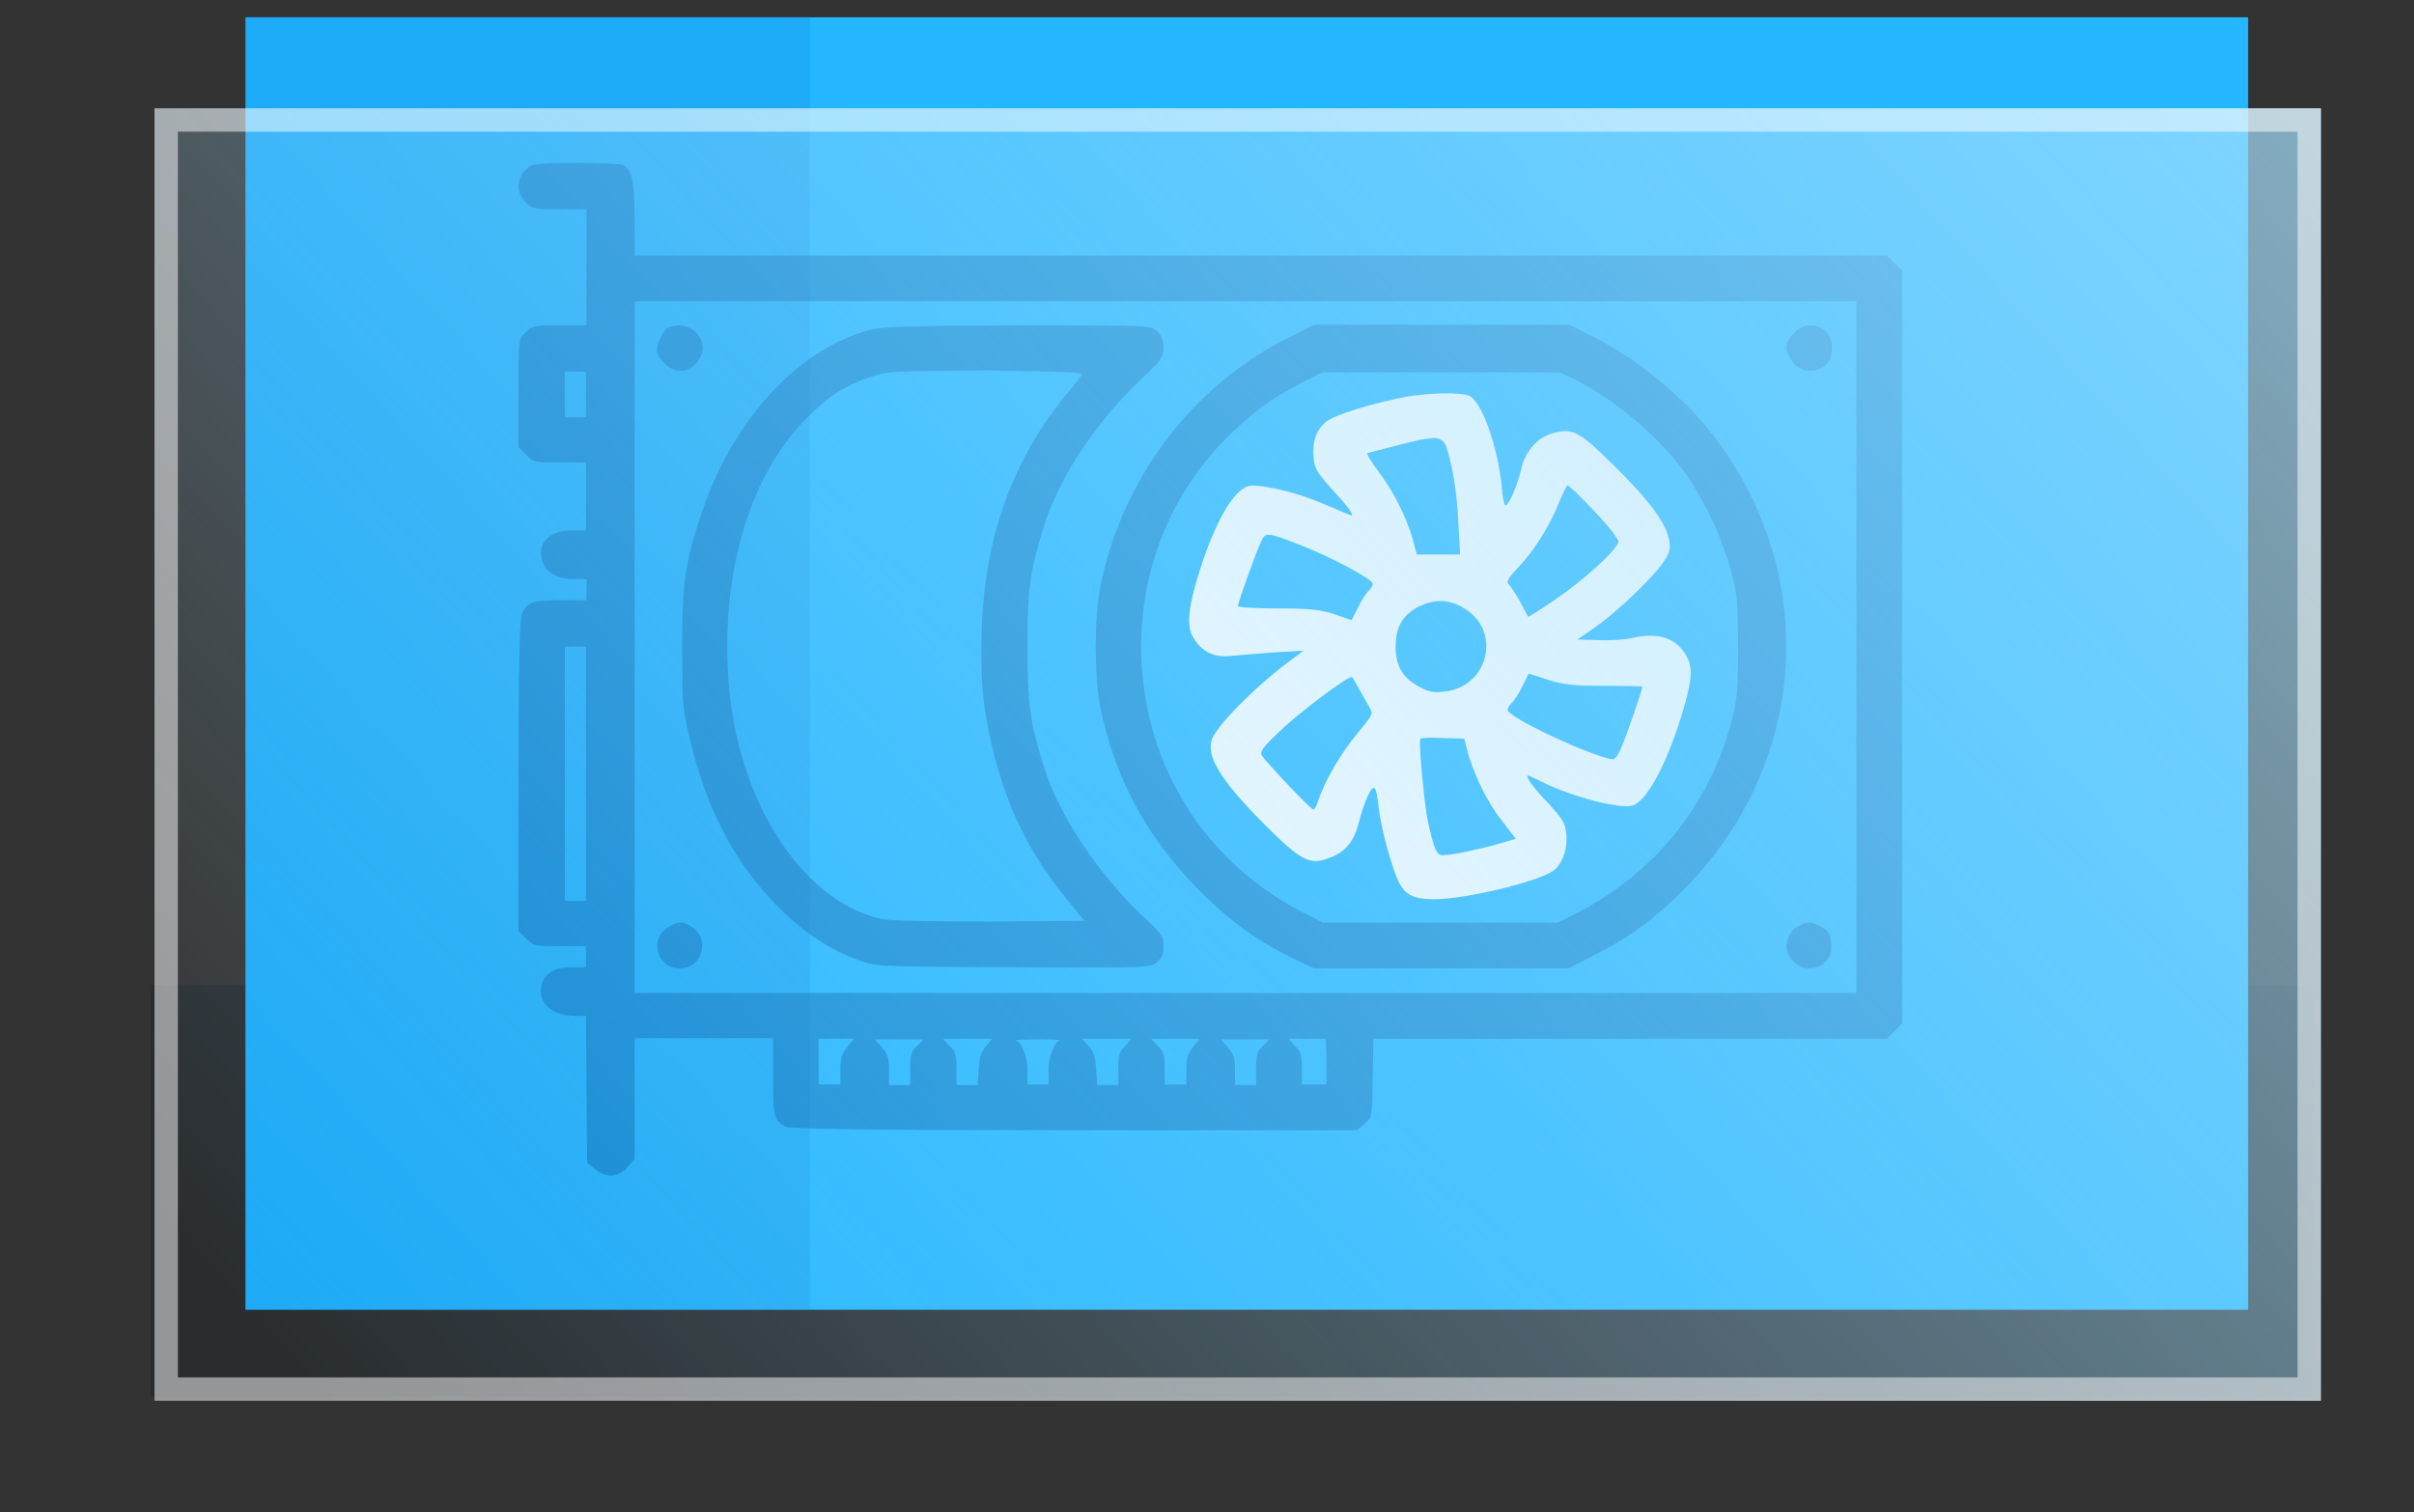 <svg width="83" height="52" viewBox="0 0 83 52" fill="none" xmlns="http://www.w3.org/2000/svg">
<rect x="0" y="0" width="83" height="52" fill="#333333" stroke="none"/>
<g id="Frame 1000004692">
<rect id="Rectangle 184" x="5.178" y="33.87" width="74.341" height="14.16" fill="#001526" fill-opacity="0.2"/>
<rect id="Rectangle 143" x="8.441" y="0.594" width="68.855" height="44.443" fill="#24B6FF"/>
<rect id="Rectangle 183" x="8.441" y="0.594" width="19.405" height="44.443" fill="#0078D2" fill-opacity="0.2"/>
<g id="Group">
<g id="Group_2">
<g id="Group_3">
<path id="Vector" d="M18.071 5.844C17.748 6.146 17.748 6.65 18.071 6.953C18.273 7.174 18.353 7.195 19.24 7.195H20.167V9.19V11.186H19.24C18.373 11.186 18.293 11.206 18.071 11.428C17.829 11.649 17.829 11.649 17.829 13.504V15.379L18.091 15.641C18.353 15.903 18.393 15.903 19.26 15.903H20.147V17.072V18.241H19.643C18.837 18.241 18.414 18.745 18.676 19.37C18.817 19.712 19.2 19.914 19.744 19.914H20.167V20.277V20.64H19.26C18.313 20.64 18.152 20.7 17.95 21.083C17.869 21.224 17.829 22.756 17.829 26.647V32.009L18.091 32.271C18.353 32.533 18.393 32.533 19.26 32.533H20.147V32.896V33.259H19.643C19.059 33.259 18.696 33.48 18.615 33.904C18.494 34.488 18.978 34.932 19.784 34.932H20.147L20.167 37.451L20.188 39.971L20.45 40.193C20.833 40.515 21.276 40.495 21.578 40.132L21.82 39.85V37.774V35.698H24.199H26.578V37.008C26.578 38.399 26.618 38.54 27.021 38.742C27.162 38.822 29.722 38.862 36.939 38.862H46.655L46.917 38.641C47.179 38.419 47.179 38.419 47.199 37.069L47.219 35.718H56.048H64.877L65.14 35.456L65.402 35.194V22.252V9.311L65.14 9.049L64.877 8.787H43.349H21.82V7.517C21.82 6.207 21.72 5.804 21.397 5.663C21.316 5.642 20.571 5.602 19.764 5.602C18.333 5.622 18.293 5.622 18.071 5.844ZM63.829 22.252V34.146H42.825H21.82V22.252V10.359H42.825H63.829V22.252ZM20.147 13.564V14.351H19.784H19.422V13.564V12.778H19.784H20.147V13.564ZM20.147 26.607V30.981H19.784H19.422V26.607V22.232H19.784H20.147V26.607ZM29.138 36C28.936 36.242 28.896 36.383 28.896 36.786V37.29H28.513H28.15V36.504V35.718H28.755H29.359L29.138 36ZM31.536 35.96C31.335 36.141 31.294 36.282 31.294 36.746V37.31H30.932H30.569V36.806C30.569 36.403 30.529 36.242 30.327 36.02L30.085 35.738H30.932H31.758L31.536 35.96ZM33.915 35.96C33.754 36.141 33.673 36.323 33.653 36.746L33.613 37.31H33.25H32.887V36.746C32.887 36.262 32.847 36.141 32.645 35.96L32.423 35.718H33.27H34.117L33.915 35.96ZM36.435 35.778C36.233 35.859 36.052 36.343 36.052 36.827V37.29H35.689H35.326V36.827C35.326 36.343 35.145 35.859 34.943 35.778C34.883 35.758 35.225 35.738 35.709 35.738C36.153 35.738 36.495 35.758 36.435 35.778ZM38.693 35.96C38.491 36.141 38.451 36.282 38.451 36.746V37.31H38.088H37.725L37.685 36.746C37.664 36.323 37.584 36.141 37.422 35.96L37.201 35.718H38.047H38.894L38.693 35.96ZM41.031 36C40.829 36.242 40.789 36.383 40.789 36.786V37.29H40.406H40.043V36.746C40.043 36.262 40.003 36.141 39.801 35.96L39.579 35.718H40.406H41.252L41.031 36ZM43.43 35.96C43.228 36.141 43.188 36.282 43.188 36.746V37.31H42.825H42.462V36.806C42.462 36.403 42.422 36.242 42.22 36.02L41.978 35.738H42.825H43.651L43.43 35.96ZM45.607 36.504V37.29H45.183H44.76V36.746C44.76 36.262 44.72 36.141 44.518 35.96L44.296 35.718H44.941H45.587L45.607 36.504Z" fill="#0565AF" fill-opacity="0.5"/>
<path id="Vector_2" d="M22.97 11.267C22.829 11.327 22.587 11.791 22.587 12.033C22.587 12.295 22.95 12.678 23.292 12.738C23.696 12.819 24.159 12.416 24.159 11.972C24.159 11.388 23.534 11.025 22.97 11.267Z" fill="#0565AF" fill-opacity="0.5"/>
<path id="Vector_3" d="M29.904 11.347C27.444 11.992 25.207 14.431 24.139 17.596C23.554 19.33 23.453 20.055 23.453 22.232C23.453 23.946 23.473 24.369 23.655 25.135C24.239 27.756 25.227 29.651 26.779 31.203C27.686 32.11 28.533 32.654 29.521 33.017C30.125 33.239 30.186 33.239 34.822 33.259C39.479 33.279 39.519 33.279 39.761 33.097C39.962 32.936 40.003 32.815 40.003 32.533C40.003 32.19 39.942 32.11 39.337 31.545C37.785 30.094 36.395 28.018 35.891 26.365C35.407 24.833 35.326 24.168 35.326 22.232C35.326 20.297 35.407 19.652 35.891 18.1C36.415 16.407 37.705 14.472 39.297 12.98C39.942 12.375 40.003 12.274 40.003 11.952C40.003 11.71 39.942 11.529 39.781 11.387C39.559 11.186 39.559 11.186 34.963 11.186C31.274 11.206 30.327 11.226 29.904 11.347ZM37.201 12.879C37.16 12.94 36.939 13.242 36.677 13.544C34.822 15.802 33.855 18.443 33.754 21.668C33.693 23.422 33.814 24.51 34.197 26.022C34.681 27.857 35.407 29.348 36.616 30.84L37.281 31.666L34.056 31.686C32.06 31.686 30.649 31.666 30.347 31.606C28.735 31.263 27.263 29.933 26.255 27.937C25.408 26.224 25.005 24.369 25.005 22.232C25.005 19.007 25.973 16.165 27.706 14.411C28.472 13.625 29.037 13.262 29.944 12.96C30.529 12.758 30.67 12.758 33.915 12.738C36.556 12.778 37.261 12.799 37.201 12.879Z" fill="#0565AF" fill-opacity="0.5"/>
<path id="Vector_4" d="M44.397 11.568C41.031 13.201 38.572 16.447 37.826 20.196C37.624 21.244 37.624 23.24 37.826 24.288C38.31 26.707 39.419 28.803 41.233 30.617C42.301 31.686 43.228 32.351 44.418 32.936L45.184 33.298H49.558H53.932L54.718 32.895C55.968 32.27 56.835 31.645 57.843 30.638C62.136 26.364 62.62 19.893 58.972 15.056C57.903 13.645 56.25 12.294 54.638 11.508L53.952 11.165H49.558H45.184L44.397 11.568ZM54.093 13.02C55.625 13.786 57.218 15.177 58.085 16.467C58.689 17.394 59.234 18.563 59.516 19.631C59.738 20.458 59.758 20.7 59.758 22.252C59.758 23.804 59.738 24.046 59.516 24.872C58.75 27.715 56.875 30.013 54.275 31.363L53.569 31.726H49.517H45.486L44.74 31.343C42.2 30.033 40.326 27.715 39.6 24.993C38.612 21.284 39.66 17.434 42.382 14.854C43.188 14.088 43.712 13.705 44.72 13.181L45.466 12.798H49.538H53.61L54.093 13.02Z" fill="#0565AF" fill-opacity="0.5"/>
<path id="Vector_5" d="M48.348 13.645C47.259 13.847 45.868 14.27 45.606 14.492C45.244 14.794 45.123 15.177 45.163 15.722C45.203 16.125 45.284 16.246 45.768 16.79C46.09 17.133 46.372 17.475 46.433 17.576C46.534 17.758 46.534 17.758 46.191 17.616C45.123 17.153 44.679 16.992 43.974 16.83C43.55 16.73 43.087 16.669 42.946 16.709C42.422 16.83 41.776 17.939 41.232 19.673C40.849 20.902 40.789 21.527 41.031 21.93C41.333 22.414 41.736 22.616 42.3 22.555C42.563 22.535 43.228 22.474 43.792 22.434L44.82 22.374L44.175 22.858C43.369 23.462 42.26 24.531 41.877 25.075C41.635 25.397 41.615 25.538 41.635 25.821C41.716 26.365 42.28 27.151 43.47 28.34C44.74 29.61 45.042 29.772 45.727 29.489C46.272 29.288 46.554 28.925 46.715 28.3C46.776 28.038 46.917 27.615 47.017 27.393C47.239 26.909 47.32 26.99 47.401 27.756C47.481 28.441 47.783 29.57 48.025 30.175C48.267 30.759 48.55 30.921 49.316 30.921C50.424 30.921 53.065 30.276 53.468 29.893C53.75 29.631 53.911 29.127 53.851 28.643C53.811 28.3 53.71 28.139 53.246 27.635C52.702 27.07 52.42 26.667 52.541 26.667C52.561 26.667 52.783 26.768 53.025 26.889C54.073 27.413 55.746 27.837 56.149 27.695C56.673 27.494 57.379 26.123 57.903 24.309C58.185 23.321 58.205 22.918 57.963 22.515C57.6 21.91 56.955 21.729 56.068 21.95C55.847 21.991 55.363 22.031 54.96 22.011L54.234 21.991L54.819 21.588C55.544 21.084 56.673 20.015 57.117 19.431C57.399 19.048 57.439 18.927 57.399 18.624C57.318 18.04 56.754 17.254 55.524 16.044C54.294 14.815 54.073 14.714 53.387 14.895C52.883 15.036 52.46 15.5 52.319 16.064C52.198 16.649 51.855 17.435 51.755 17.375C51.714 17.354 51.654 17.072 51.634 16.73C51.492 15.319 50.928 13.766 50.505 13.605C50.162 13.484 49.154 13.504 48.348 13.645ZM49.719 15.339C49.92 15.883 50.102 16.951 50.142 17.979L50.202 19.068H49.457H48.711L48.57 18.524C48.328 17.737 47.925 16.911 47.401 16.226C47.159 15.883 46.977 15.621 47.017 15.581C47.078 15.56 48.227 15.258 48.852 15.117C48.953 15.097 49.174 15.077 49.336 15.056C49.557 15.097 49.618 15.137 49.719 15.339ZM54.798 17.556C55.262 18.04 55.645 18.524 55.645 18.624C55.645 18.866 54.436 19.975 53.407 20.66C52.944 20.983 52.541 21.225 52.541 21.205C52.521 21.184 52.4 20.942 52.258 20.68C52.117 20.418 51.936 20.156 51.876 20.096C51.775 20.015 51.855 19.874 52.238 19.471C52.803 18.866 53.347 17.959 53.629 17.213C53.75 16.931 53.871 16.689 53.891 16.689C53.932 16.669 54.335 17.072 54.798 17.556ZM44.82 18.786C45.828 19.189 47.199 19.915 47.199 20.076C47.199 20.136 47.138 20.237 47.058 20.318C46.977 20.378 46.816 20.64 46.695 20.882L46.473 21.326L45.889 21.124C45.405 20.963 45.062 20.922 43.933 20.922C43.167 20.922 42.563 20.882 42.563 20.842C42.563 20.721 43.228 18.866 43.369 18.604C43.51 18.282 43.591 18.302 44.82 18.786ZM50.384 20.942C51.654 21.749 51.15 23.664 49.618 23.785C49.275 23.825 49.094 23.785 48.771 23.603C48.227 23.301 47.985 22.898 47.985 22.233C47.985 21.567 48.227 21.144 48.771 20.862C49.356 20.58 49.84 20.6 50.384 20.942ZM55.161 23.583C55.887 23.583 56.471 23.603 56.471 23.603C56.471 23.724 55.927 25.276 55.766 25.659C55.564 26.123 55.524 26.143 55.302 26.083C54.395 25.861 51.835 24.652 51.835 24.41C51.835 24.349 51.896 24.248 51.976 24.168C52.057 24.107 52.218 23.845 52.339 23.603L52.561 23.16L53.186 23.361C53.71 23.543 54.113 23.583 55.161 23.583ZM46.715 23.664C46.836 23.886 46.997 24.168 47.078 24.309C47.219 24.551 47.219 24.551 46.675 25.216C46.11 25.881 45.566 26.829 45.344 27.474C45.284 27.675 45.203 27.837 45.163 27.837C45.062 27.837 43.53 26.204 43.389 25.982C43.308 25.841 43.409 25.7 44.074 25.075C44.719 24.47 46.292 23.281 46.473 23.281C46.493 23.261 46.594 23.442 46.715 23.664ZM50.485 25.942C50.727 26.728 51.13 27.574 51.654 28.24L52.117 28.844L51.492 29.026C50.847 29.207 49.9 29.409 49.598 29.409C49.396 29.409 49.295 29.167 49.094 28.24C48.973 27.675 48.771 25.538 48.832 25.397C48.832 25.377 49.194 25.357 49.598 25.377L50.343 25.397L50.485 25.942Z" fill="#FCFEFF"/>
<path id="Vector_6" d="M61.653 11.488C61.37 11.81 61.35 11.951 61.552 12.314C61.733 12.677 62.157 12.838 62.519 12.697C62.862 12.556 62.983 12.355 62.983 11.931C62.983 11.206 62.116 10.923 61.653 11.488Z" fill="#0565AF" fill-opacity="0.5"/>
<path id="Vector_7" d="M23.031 31.848C22.305 32.211 22.547 33.299 23.373 33.299C24.2 33.299 24.442 32.211 23.716 31.828C23.474 31.687 23.333 31.687 23.031 31.848Z" fill="#0565AF" fill-opacity="0.5"/>
<path id="Vector_8" d="M61.915 31.807C61.653 31.908 61.512 32.089 61.431 32.432C61.351 32.815 61.754 33.299 62.177 33.299C62.621 33.299 62.963 32.996 62.963 32.593C62.963 32.15 62.883 31.988 62.58 31.847C62.318 31.706 62.197 31.686 61.915 31.807Z" fill="#0565AF" fill-opacity="0.5"/>
</g>
</g>
</g>
<g id="Rectangle 182">
<rect x="5.312" y="3.724" width="74.489" height="44.443" fill="url(#paint0_linear_971_24299)"/>
<rect x="5.714" y="4.126" width="73.684" height="43.638" stroke="white" stroke-opacity="0.5" stroke-width="0.804"/>
</g>
</g>
<defs>
<linearGradient id="paint0_linear_971_24299" x1="146.595" y1="25.892" x2="60.743" y2="103.213" gradientUnits="userSpaceOnUse">
<stop stop-color="#A8E2FF"/>
<stop offset="1" stop-color="#A8E2FF" stop-opacity="0"/>
</linearGradient>
</defs>
</svg>
